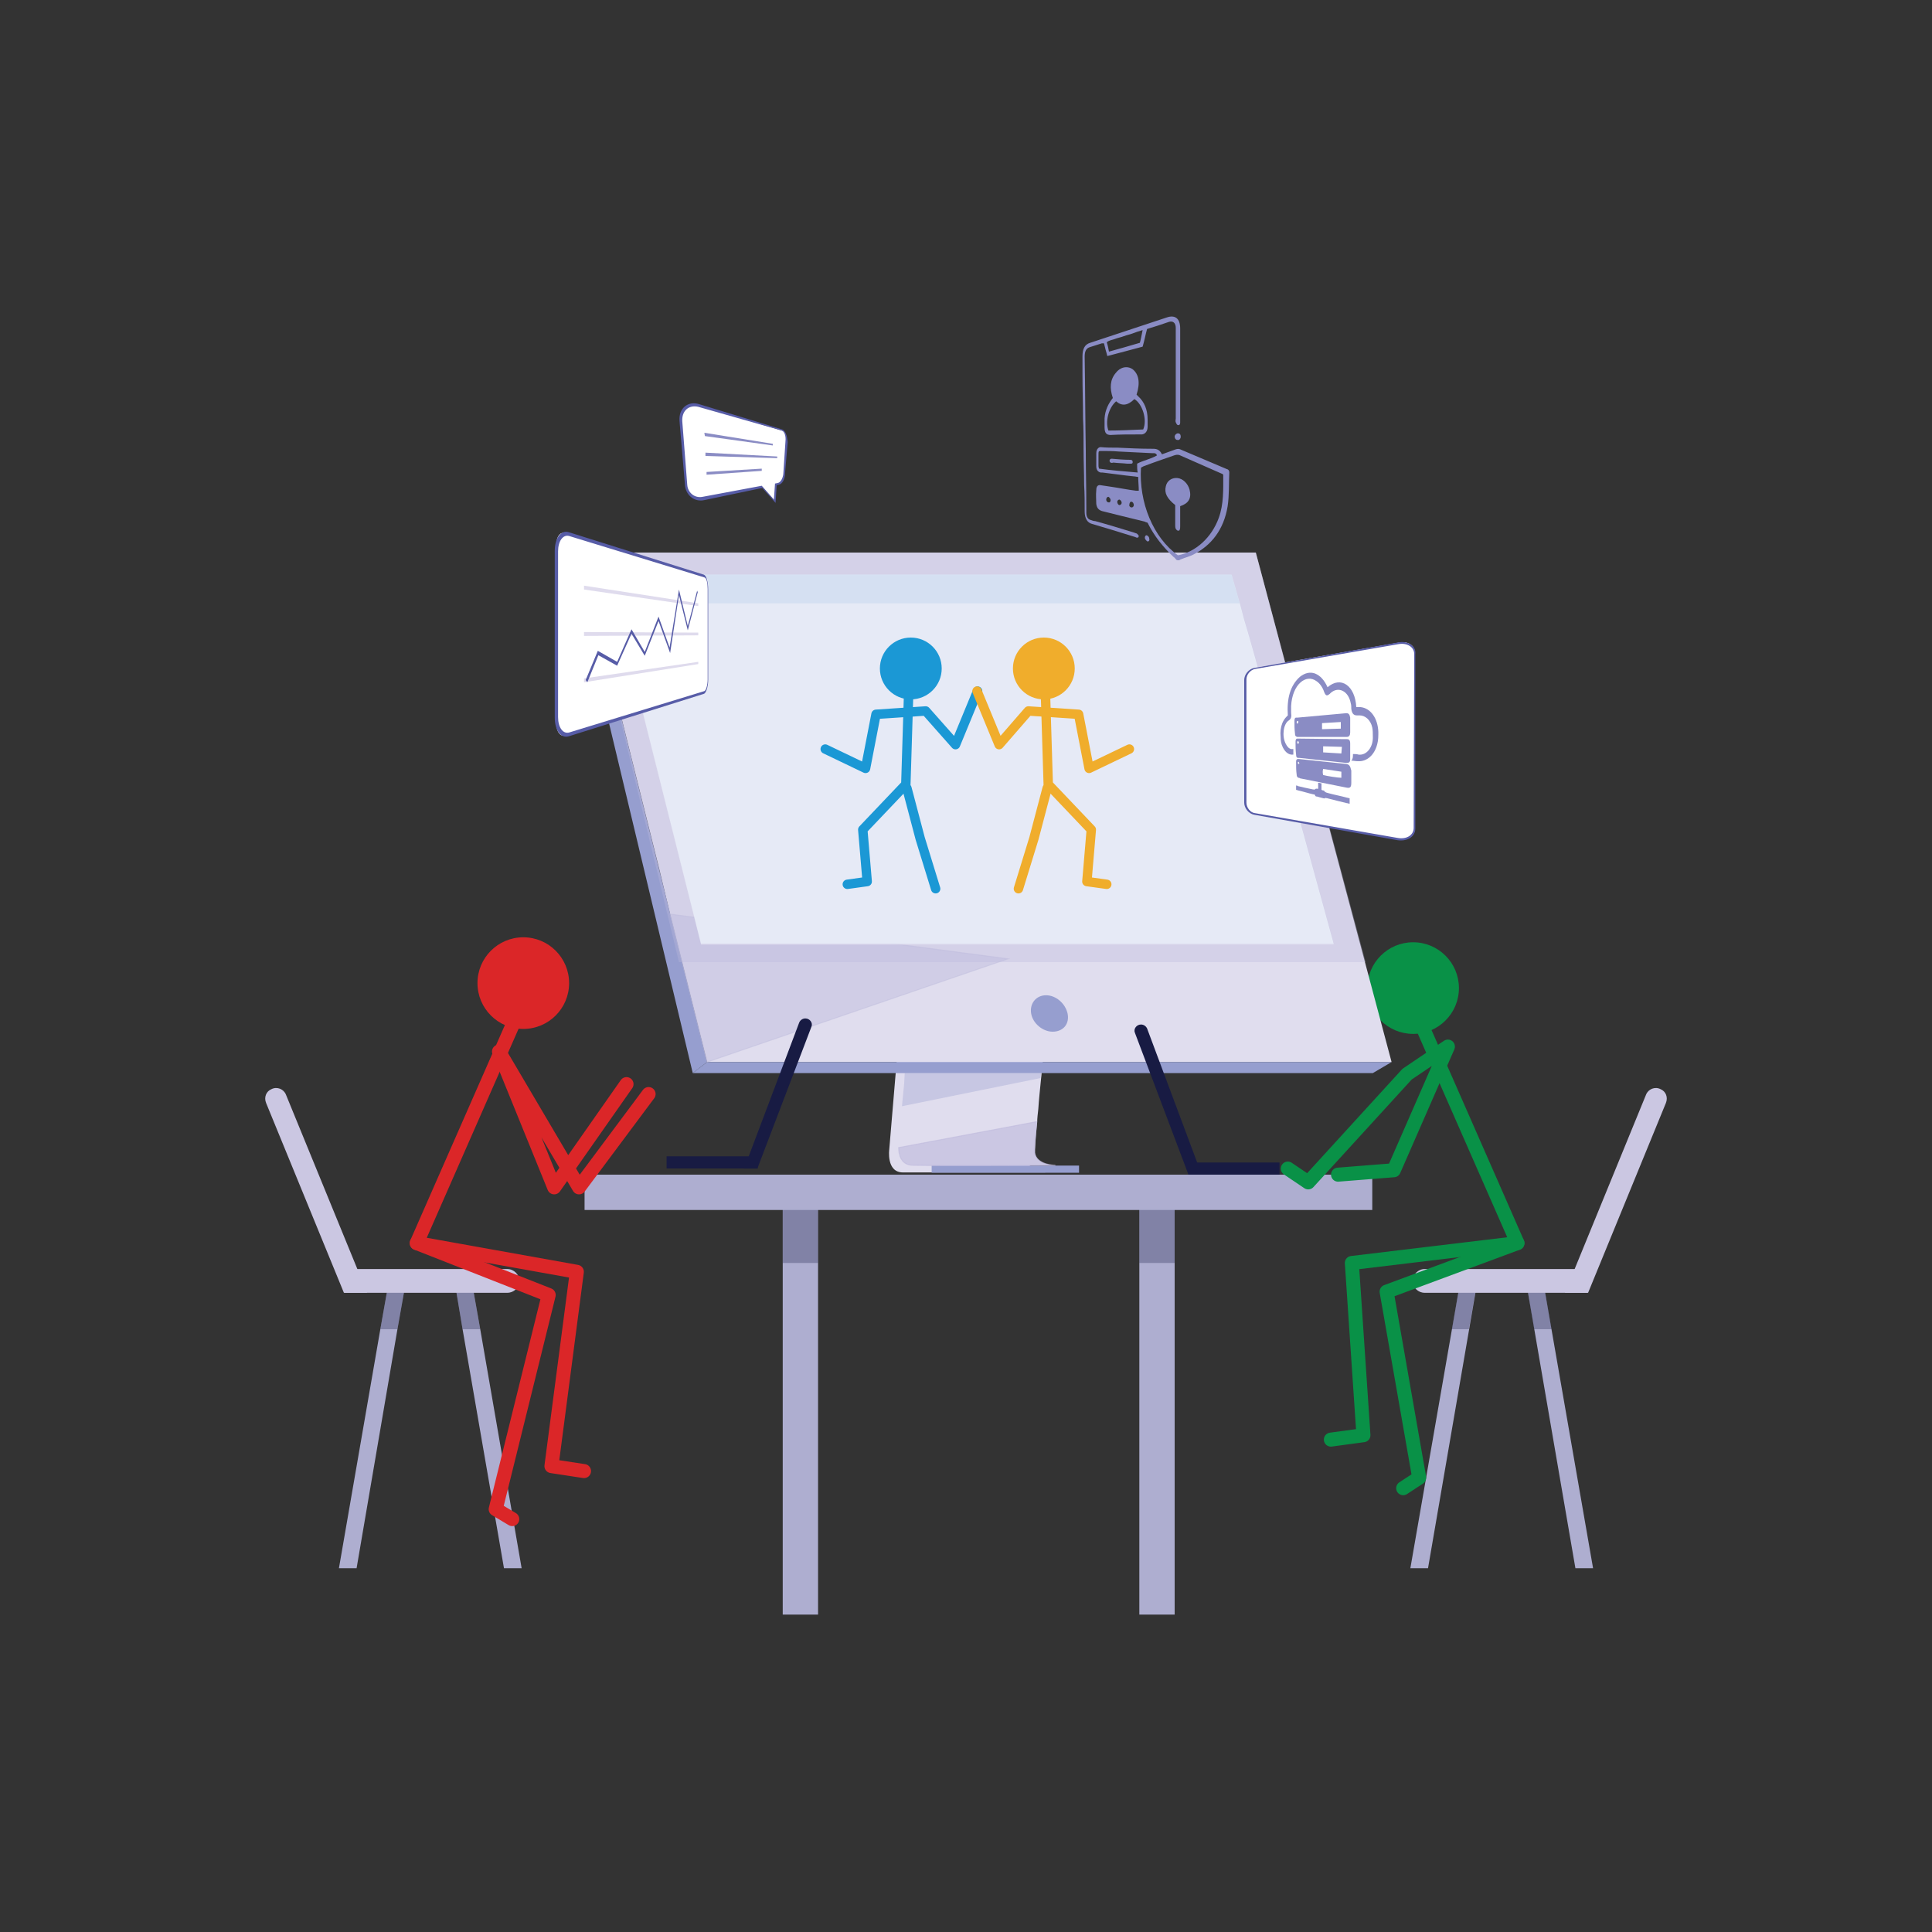 <svg xmlns="http://www.w3.org/2000/svg" xmlns:xlink="http://www.w3.org/1999/xlink" id="Layer_1" x="0px" y="0px" viewBox="0 0 350 350" style="enable-background:new 0 0 350 350;" xml:space="preserve"><rect x="0" y="0" width="350" height="350" fill="#333333" stroke="none"/><style type="text/css">	.st0{fill:#E0DDEE;}	.st1{enable-background:new    ;}	.st2{fill:#FFFFFF;stroke:#575BA7;stroke-width:0.119;stroke-miterlimit:10;}	.st3{fill:#969ECF;}	.st4{fill:#ECF1F9;}	.st5{fill:#E0DDEE;stroke:#575BA7;stroke-width:0.119;stroke-miterlimit:10;}	.st6{fill:#BEBADD;stroke:#575BA7;stroke-width:0.119;stroke-miterlimit:10;}	.st7{opacity:0;fill:#7F7F7F;}	.st8{opacity:9.090909e-02;fill:#89898A;}	.st9{opacity:0.182;fill:#939495;}	.st10{opacity:0.273;fill:#9E9EA0;}	.st11{opacity:0.364;fill:#A8A9AB;}	.st12{opacity:0.455;fill:#B2B3B6;}	.st13{opacity:0.545;fill:#BCBEC2;}	.st14{opacity:0.636;fill:#C6C8CD;}	.st15{opacity:0.727;fill:#D0D3D8;}	.st16{opacity:0.818;fill:#DBDDE3;}	.st17{opacity:0.909;fill:#E5E8EE;}	.st18{fill:#EFF2F9;}	.st19{fill:#59C9EE;}	.st20{fill:#B7B9B9;}	.st21{fill:#A1A3A6;}	.st22{fill:#37404A;}	.st23{fill:#BCC8E6;}	.st24{fill:#5C5F5F;}	.st25{fill:#DC2428;}	.st26{fill:none;stroke:#DC2428;stroke-width:2.004;stroke-linecap:round;stroke-linejoin:round;stroke-miterlimit:10;}	.st27{fill:#818181;}	.st28{clip-path:url(#SVGID_00000143579624830451176970000010747612890801855896_);enable-background:new    ;}	.st29{clip-path:url(#SVGID_00000176742985371325081330000007725494914301236111_);}	.st30{fill:#646869;}	.st31{fill:#079247;}	.st32{fill:none;stroke:#079247;stroke-width:3.045;stroke-linecap:round;stroke-linejoin:round;stroke-miterlimit:10;}	.st33{fill:#1D99D5;}	.st34{fill:none;stroke:#1D99D5;stroke-width:2.004;stroke-linecap:round;stroke-linejoin:round;stroke-miterlimit:10;}	.st35{fill:#F2AE2D;}	.st36{fill:none;stroke:#F2AE2D;stroke-width:2.675;stroke-linecap:round;stroke-linejoin:round;stroke-miterlimit:10;}	.st37{opacity:0.5;fill:#D1ECF2;}	.st38{opacity:0.2;fill:#FFFFFF;}	.st39{fill:#FFFFFF;}	.st40{fill:#FFFFFF;stroke:#575BA7;stroke-width:0.112;stroke-miterlimit:10;}	.st41{opacity:0.51;}	.st42{opacity:0.51;fill:#BEBADD;stroke:#575BA7;stroke-width:0.112;stroke-miterlimit:10;}	.st43{fill:#BEBADD;stroke:#575BA7;stroke-width:0.112;stroke-miterlimit:10;}	.st44{opacity:0.7;fill:#FFFFFF;}	.st45{fill:#E0DDEE;stroke:#575BA7;stroke-width:0.112;stroke-miterlimit:10;}	.st46{opacity:0.61;fill:#FFFFFF;}	.st47{fill:#099147;}	.st48{fill:none;stroke:#099147;stroke-width:2.011;stroke-linecap:round;stroke-linejoin:round;stroke-miterlimit:10;}	.st49{fill:#1A1B43;}	.st50{fill:none;stroke:#1D99D5;stroke-width:3.011;stroke-linecap:round;stroke-linejoin:round;stroke-miterlimit:10;}	.st51{fill:none;stroke:#DC2428;stroke-width:1.89;stroke-linecap:round;stroke-linejoin:round;stroke-miterlimit:10;}	.st52{fill:none;stroke:#F2AE2D;stroke-width:2.522;stroke-linecap:round;stroke-linejoin:round;stroke-miterlimit:10;}	.st53{fill:none;stroke:#1A1B43;stroke-width:2.183;stroke-linecap:round;stroke-linejoin:round;stroke-miterlimit:10;}	.st54{fill:none;stroke:#BEBADD;stroke-width:0.956;stroke-linecap:round;stroke-miterlimit:10;stroke-dasharray:2.295;}	.st55{opacity:0.4;fill:#E0DDEE;stroke:#E0DDEE;stroke-width:1.53;stroke-miterlimit:10;}	.st56{fill:#28AAE1;stroke:#29AAE1;stroke-width:2.103;stroke-linecap:round;stroke-miterlimit:10;}	.st57{fill:#BEBADD;}	.st58{fill:#28AAE1;}	.st59{fill:none;stroke:#29AAE1;stroke-width:2.103;stroke-linecap:round;stroke-miterlimit:10;}	.st60{fill:#4D4E4E;}	.st61{fill:#CBCBCA;}	.st62{fill:#BEBADD;stroke:#575BA7;stroke-width:0.147;stroke-miterlimit:10;}	.st63{fill:none;stroke:#EC2024;stroke-width:2.103;stroke-linecap:round;stroke-miterlimit:10;}	.st64{fill:#EC2024;}	.st65{fill:none;stroke:#EC2024;stroke-width:2.103;stroke-miterlimit:10;}	.st66{fill:none;stroke:#979797;stroke-width:9.560283e-02;stroke-miterlimit:10;}	.st67{fill:#00A44F;}	.st68{fill:none;stroke:#00A54F;stroke-width:2.103;stroke-linecap:round;stroke-miterlimit:10;}	.st69{fill:#F9AE42;}	.st70{fill:none;stroke:#FAAF41;stroke-width:2.103;stroke-linecap:round;stroke-miterlimit:10;}	.st71{fill:none;stroke:#FAAF41;stroke-width:0.956;stroke-linecap:round;stroke-miterlimit:10;}	.st72{fill:#AEAED0;}	.st73{opacity:0.3;fill:#181B43;}	.st74{fill:#CBC7E2;}	.st75{fill:none;stroke:#099147;stroke-width:2.54;stroke-linecap:round;stroke-linejoin:round;stroke-miterlimit:10;}	.st76{fill:#DB2628;}	.st77{fill:none;stroke:#DB2628;stroke-width:2.54;stroke-linecap:round;stroke-linejoin:round;stroke-miterlimit:10;}	.st78{opacity:0.34;fill:#969ECF;}	.st79{opacity:0.64;fill:#BEBADD;stroke:#BEBADD;stroke-width:0.18;stroke-miterlimit:10;}	.st80{opacity:0.45;fill:#BEBADD;stroke:#BEBADD;stroke-width:0.18;stroke-miterlimit:10;}	.st81{opacity:0.34;fill:#BEBADD;}	.st82{fill:#E9F1FA;}	.st83{opacity:0.35;fill:#E0DDEE;}	.st84{opacity:0.32;fill:#B1CAE9;}	.st85{fill:#575CA7;}	.st86{fill:#DFDBED;}	.st87{fill:#8A8CC4;}	.st88{fill:#1B98D5;}	.st89{fill:none;stroke:#1B98D5;stroke-width:1.706;stroke-linecap:round;stroke-linejoin:round;stroke-miterlimit:10;}	.st90{fill:#F0AD2C;}	.st91{fill:none;stroke:#F0AD2C;stroke-width:1.706;stroke-linecap:round;stroke-linejoin:round;stroke-miterlimit:10;}	.st92{fill:#181B43;}</style><g>	<g>		<rect x="141.8" y="215.4" class="st72" width="6.4" height="77.1"></rect>		<rect x="206.4" y="215.4" class="st72" width="6.4" height="77.1"></rect>		<rect x="141.8" y="215.2" class="st73" width="6.4" height="13.6"></rect>		<rect x="206.4" y="215.2" class="st73" width="6.4" height="13.6"></rect>		<rect x="105.9" y="212.8" class="st72" width="142.7" height="6.4"></rect>	</g>	<g>		<g>			<g>				<polygon class="st72" points="73.6,231.8 72,240.8 64.6,284.1 61.4,284.1 68.9,240.8 70.5,231.8     "></polygon>				<polygon class="st72" points="94.5,284.1 91.3,284.1 83.8,240.8 82.3,231.8 85.4,231.8 87,240.8     "></polygon>				<polygon class="st73" points="73.6,231.8 72,240.8 68.9,240.8 70.5,231.8     "></polygon>				<polygon class="st73" points="87,240.8 83.8,240.8 82.3,231.8 85.4,231.8     "></polygon>			</g>			<path class="st74" d="M91.9,234.2H62.4v-4.3h29.5c1.2,0,2.2,1,2.2,2.2l0,0C94,233.3,93.1,234.2,91.9,234.2z"></path>			<path class="st74" d="M66.5,234.2h-4.2l-14.1-34.4c-0.4-1,0-2.1,1-2.5v0c1-0.5,2.2,0,2.6,1L66.5,234.2z"></path>		</g>	</g>	<g>		<g>			<g>				<polygon class="st72" points="285.4,284.1 288.6,284.1 279.5,231.8 276.4,231.8     "></polygon>				<polygon class="st72" points="258.7,284.1 255.5,284.1 264.6,231.8 267.7,231.8     "></polygon>				<g>					<polygon class="st73" points="267.7,231.8 266.1,240.8 263,240.8 264.6,231.8      "></polygon>					<polygon class="st73" points="281.1,240.8 277.9,240.8 276.4,231.8 279.5,231.8      "></polygon>				</g>			</g>			<path class="st74" d="M258.1,234.2h29.5v-4.3h-29.5c-1.2,0-2.2,1-2.2,2.2l0,0C256,233.3,256.9,234.2,258.1,234.2z"></path>			<path class="st74" d="M283.5,234.2h4.2l14.1-34.4c0.4-1,0-2.1-1-2.5v0c-1-0.5-2.2,0-2.6,1L283.5,234.2z"></path>		</g>	</g>	<g>		<g>			<g>				<circle class="st47" cx="256" cy="179" r="8.3"></circle>				<polyline class="st75" points="257.2,184.9 274.9,225.2 244.9,228.8 247,260 241.1,260.8     "></polyline>				<polyline class="st75" points="242.4,212.8 252.5,212 262.3,189.6 254.9,194.6 237,214.2 233.3,211.7     "></polyline>			</g>		</g>		<polyline class="st75" points="274.9,225.2 251.2,234 257.1,267.7 254.2,269.6   "></polyline>	</g>	<g>		<g>			<g>				<circle class="st76" cx="94.8" cy="178.1" r="8.3"></circle>				<polyline class="st77" points="93.6,184 75.5,225.2 104.5,230.4 99.9,265.6 105.8,266.5     "></polyline>				<polyline class="st77" points="113.5,196.4 100.4,215.1 90.4,190.5 90.4,190.5 104.9,215.1 117.5,198.2     "></polyline>			</g>		</g>		<polyline class="st77" points="75.5,225.2 99.4,234.6 89.8,273.4 92.8,275.2   "></polyline>	</g>	<g>		<path class="st0" d="M167,138.2l-5.9,70c0,0-0.6,4.2,2.5,4.2c5.2,0,25.8,0,25.8,0s-3.9-0.9-3.9-2.9c0.1-2.3,6.9-72,6.9-72   L167,138.2z"></path>		<path class="st0" d="M191.2,211.1c-1,0-20.7,0.1-25.8,0c-2.2,0-2.6-2-2.6-3.2c0-0.6,0.1-1,0.1-1l0.2-1.8l0.4-4.6l0.3-4.1l0.4-5.3   l0.4-4.4l4.2-49.7l25.5-0.7c0,0-2.9,29.2-4.9,50.4c-0.2,2.4-0.4,4.6-0.6,6.7c-0.1,0.7-0.1,1.3-0.2,2c-0.2,2-0.4,3.9-0.5,5.5   c-0.1,0.9-0.2,1.7-0.2,2.4c-0.3,2.9-0.4,4.7-0.4,5c0,0.2,0,0.4,0,0.6C187.8,211,190.8,211.1,191.2,211.1z"></path>		<polygon class="st0" points="105.1,100.1 119.5,157.7 121.4,165.6 128.1,192.4 252.1,192.4 227.5,100.1   "></polygon>		<polygon class="st3" points="105.1,100.1 103.1,100.8 125.5,194.4 128.1,192.4   "></polygon>		<polygon class="st3" points="125.5,194.4 248.7,194.4 252.1,192.4 128.1,192.4   "></polygon>					<rect x="168.7" y="211.1" transform="matrix(-1 -1.224647e-16 1.224647e-16 -1 364.18 423.557)" class="st3" width="26.7" height="1.3"></rect>		<polygon class="st78" points="188.6,194.4 188.5,195.3 163.4,200.4 163.8,196.3 163.9,194.4   "></polygon>		<path class="st79" d="M191.2,211.1c-1,0-20.7,0.1-25.8,0c-2.2,0-2.6-2-2.6-3.2l25-4.7c-0.3,2.9-0.4,4.7-0.4,5c0,0.2,0,0.4,0,0.6   C187.8,211,190.8,211.1,191.2,211.1z"></path>		<polygon class="st80" points="182.6,173.7 128.1,192.4 121.4,165.6   "></polygon>		<polygon class="st81" points="105.1,100.1 227.5,100.1 247.4,174.3 123,174.3   "></polygon>		<path class="st3" d="M193.4,183.6c-0.4-1.8-2.1-3.3-3.9-3.3c-1.8,0-3,1.5-2.7,3.3s2.1,3.3,3.9,3.3   C192.6,186.9,193.8,185.5,193.4,183.6z"></path>		<polygon class="st82" points="241.6,171 127,171 114,119.3 113,115.4 112.2,112 111.5,109.3 110.2,104.1 223.1,104.1 223.2,104.4    224.6,109.3 225.3,112 226.3,115.4 227.4,119.3   "></polygon>		<polygon class="st83" points="241.6,171.2 127,171.2 114,119.5 113,115.6 112.2,112.2 111.5,109.5 110.2,104.2 223.1,104.2    223.2,104.5 224.6,109.5 225.3,112.2 226.3,115.6 227.4,119.5   "></polygon>		<polygon class="st84" points="224.6,109.3 111.5,109.3 110.2,104.1 223.1,104.1 223.2,104.4   "></polygon>	</g>	<g>		<g>			<g>				<path class="st39" d="M127.8,125.3l-25.5,7.9c-0.8,0.3-1.5-0.7-1.5-2V98.6c0-1.4,0.7-2.3,1.5-2l25.5,7.9     c0.3,0.1,0.5,0.8,0.5,1.5v17.8C128.2,124.5,128,125.2,127.8,125.3z"></path>				<path class="st85" d="M127.5,104.1L103,96.4c-1.4-0.4-2.5,1.1-2.5,3.4v30.2c0,2.3,1.1,3.8,2.5,3.4l24.5-7.7     c0.4-0.1,0.8-1.3,0.8-2.5v-16.4C128.3,105.4,128,104.3,127.5,104.1z M128.2,123.1c0,1-0.3,2-0.6,2.1l-24.5,7.5     c-1.1,0.3-2-0.9-2-2.8V99.9c0-1.9,0.9-3.1,2-2.8l24.5,7.5c0.4,0.1,0.6,1,0.6,2.1V123.1z"></path>			</g>			<g>				<polygon class="st86" points="126.5,109.8 105.8,106.8 105.8,106.1 126.5,109.3     "></polygon>				<polygon class="st86" points="126.5,115.1 105.8,115.2 105.8,114.5 126.5,114.6     "></polygon>				<polygon class="st86" points="126.5,120.3 105.8,123.6 105.8,122.9 126.5,119.9     "></polygon>			</g>			<polygon class="st85" points="106.4,123.6 106.1,123.2 108.3,117.9 111.8,119.9 114.4,114 116.8,118.1 119.3,111.7 121.3,117.3     123,106.8 124.6,113.4 126.3,107 126.4,107.3 124.6,114.2 123,107.8 121.4,118.3 119.3,112.5 116.8,118.8 114.4,114.8     111.8,120.6 108.4,118.7    "></polygon>		</g>		<g>			<g>				<path class="st39" d="M253.5,152l-26.4-4.6c-0.8-0.1-1.5-1-1.5-1.9l0-22.6c0-0.9,0.7-1.7,1.5-1.9l26.4-4.6     c1.5-0.3,2.8,0.5,2.8,1.8l0,32C256.3,151.5,255,152.3,253.5,152z"></path>				<path class="st85" d="M253.2,116.4l-26,4.6c-1,0.2-1.8,1.2-1.8,2.2l0,22.2c0,1,0.8,2,1.8,2.2l25.9,4.6c1.8,0.3,3.3-0.6,3.3-2.1     l0-31.6C256.6,117,255,116,253.2,116.4z M256.1,150c0,1.3-1.3,2.1-2.9,1.8l-25.9-4.5c-0.8-0.1-1.5-1-1.5-1.9l0-22.3     c0-0.9,0.7-1.7,1.5-1.9l26-4.5c1.6-0.3,2.9,0.5,2.9,1.8L256.1,150z"></path>			</g>			<g id="hHlP0p_00000057115539611766397340000017387350945654380449_">				<g>					<path class="st87" d="M245.1,136.6c0.4,0,0.7,0,1,0.1c1.5,0.2,2.7-1.4,2.6-3.3c0-0.5,0-1.1-0.1-1.6c-0.3-1.4-1.3-2.2-2.3-2.2      c-0.2,0-0.3,0-0.5,0c-0.6,0-0.9-0.4-1-1.2c0-0.3,0-0.7-0.1-1c-0.4-2.2-2.2-3.1-3.6-1.9c-0.1,0.1-0.1,0.1-0.2,0.2      c-0.5,0.4-0.7,0.4-1-0.3c-0.3-0.9-0.8-1.6-1.4-2c-1.9-1.4-4.4,0.6-4.6,4.5c0,0.4,0,0.8,0,1.2c0.1,0.8,0,1.1-0.4,1.4      c-1,0.6-1.3,2.8-0.6,4.2c0.3,0.6,0.6,0.9,1,1c0.1,0,0.3,0,0.4,0c0,0.4,0,0.7,0,1c-0.7,0.1-1.4-0.3-1.9-1.3      c-0.3-0.6-0.4-1.2-0.4-1.9c-0.1-0.9,0-1.7,0.3-2.5c0.2-0.5,0.5-0.9,0.8-1.2c0.1-0.1,0.1-0.1,0.2-0.2c-0.2-3,0.4-5.4,2.2-7      c0.9-0.7,1.8-0.9,2.7-0.6c1,0.4,1.7,1.2,2.3,2.5c2.4-2.1,5-0.3,5.2,3.6c0.3,0,0.6,0,0.8,0c1.8,0.2,3.1,2,3.2,4.5      c0,0.7,0,1.5-0.2,2.2c-0.5,2-1.9,3.2-3.5,3.1c-0.4,0-0.8-0.1-1.2-0.1C245.1,137.5,245.1,137.1,245.1,136.6z"></path>					<path class="st87" d="M244,133.9c-0.1,0-0.2,0-0.3,0l-8.7-0.1c-0.2,0-0.3,0.2-0.3,0.6c0,0.8,0,1.5,0.1,2.3      c0,0.4,0.1,0.6,0.4,0.6c0.1,0,0.1,0,0.2,0l8.4,0.9c0.1,0,0.2,0,0.3,0c0.3,0,0.5-0.2,0.5-0.6c0-1,0-1.9,0-2.9      C244.6,134.1,244.4,133.9,244,133.9z M235.1,134.7c-0.1,0-0.1-0.1-0.1-0.2c0-0.1,0-0.2,0.1-0.2c0.1-0.1,0.2,0.1,0.2,0.2      C235.3,134.7,235.2,134.8,235.1,134.7z M243,136.5l-3.3-0.2l0-1.1l3.4,0.1L243,136.5z"></path>					<path class="st87" d="M243.9,138.4l-8.6-0.9c-0.1,0-0.1,0-0.2,0c-0.2,0-0.3,0.2-0.3,0.5c0,0.8,0,1.6,0.1,2.3      c0,0.3,0.1,0.5,0.3,0.6c0.1,0,0.2,0,0.3,0.1l8.5,1.7c0.6,0.1,0.8-0.1,0.8-0.9c0-0.7,0-1.5,0-2.2      C244.6,138.7,244.4,138.5,243.9,138.4z M235.2,138.4c0,0-0.1-0.2-0.1-0.2c0-0.1,0.1-0.2,0.1-0.2c0.1,0,0.1,0.1,0.2,0.3      C235.3,138.4,235.3,138.4,235.2,138.4z M243,140.9C243,140.9,242.9,140.9,243,140.9c-0.6,0-2.6-0.3-3.3-0.5      c-0.1-0.4-0.1-0.7,0-1.1l3.3,0.5L243,140.9z"></path>					<path class="st87" d="M243.9,129.2l-8.8,0.8c-0.1,0-0.2,0-0.3,0c-0.2,0-0.3,0.2-0.3,0.6c0,0.8,0,1.5,0.1,2.3      c0,0.4,0.1,0.5,0.4,0.6c0.1,0,0.2,0,0.3,0l8.4,0c0.1,0,0.2,0,0.3,0c0.4,0,0.6-0.3,0.6-0.8c0-0.4,0-0.8,0-1.2c0-0.5,0-1,0-1.5      C244.5,129.4,244.3,129.2,243.9,129.2z M235,131.1c0-0.1-0.1-0.1-0.1-0.2c0-0.2,0.1-0.3,0.2-0.3c0.1,0,0.1,0.1,0.1,0.2      C235.2,131,235.1,131.1,235,131.1z M242.9,132l-3.4,0.1l0-1.1l3.4-0.2L242.9,132z"></path>					<path class="st87" d="M238.8,142.9c0-0.4,0-0.7,0-1.1c0.2,0,0.4,0.1,0.6,0.1c0,0.4,0,0.8,0,1.2c0.1,0,0.2,0.1,0.3,0.1      c0.1,0,0.2,0,0.2,0.1c0.2,0.3,0.5,0.3,0.8,0.4c1.1,0.3,2.2,0.5,3.3,0.8c0.1,0,0.3,0.1,0.5,0.1c0,0.3,0,0.6,0,1      c-0.2,0-0.3-0.1-0.5-0.1c-1.3-0.3-2.4-0.6-3.6-0.9c-0.2,0-0.3-0.1-0.4,0c0,0.1-0.2,0-0.3,0c-0.4-0.1-0.8-0.2-1.1-0.3      c-0.2,0-0.3,0-0.4-0.3c-0.1-0.1-0.2-0.1-0.3-0.1c-0.9-0.2-1.8-0.5-2.7-0.7c-0.1,0-0.2-0.1-0.4-0.1c0-0.3,0-0.5,0-0.8      c0.1,0,0.2,0,0.3,0.1c0.8,0.2,1.7,0.4,2.7,0.6c0.2,0,0.3,0.1,0.4,0C238.4,142.8,238.6,142.9,238.8,142.9z"></path>				</g>			</g>		</g>		<g>			<g>				<path class="st39" d="M141.7,78l-15.1-4.5c-1.9-0.6-3.4,0.7-3.2,2.8l0.9,11.6c0.1,1.7,1.6,2.7,3.2,2.4l10.6-2.1l2.3,2.6l0.2-3.1     l0.4-0.1c0.5-0.1,1-0.9,1-1.8l0.5-5.8C142.6,79.1,142.2,78.1,141.7,78z"></path>				<path class="st85" d="M141.7,77.8l-15.1-4.6c-2-0.6-3.7,0.8-3.5,3.1l1,11.7c0.2,1.8,1.8,3,3.5,2.6l10.5-2.2l2.4,2.7l0.2-3.2     l0.4-0.1c0.6-0.1,1.1-1,1.1-1.9l0.5-5.8C142.6,79,142.3,78,141.7,77.8z M141.9,85.9c-0.1,0.8-0.5,1.5-1,1.6l-0.5,0.1l-0.2,2.9     l-2.2-2.5l-10.7,2c-1.4,0.3-2.7-0.7-2.8-2.2l-0.9-11.5c-0.1-1.9,1.2-3,2.9-2.6l15.1,4.3c0.5,0.1,0.8,1,0.7,1.9L141.9,85.9z"></path>			</g>			<g>				<polygon class="st87" points="140,80.7 127.7,79 127.6,78.4 140,80.4     "></polygon>				<polygon class="st87" points="140.8,83 127.8,82.6 127.8,82 140.8,82.7     "></polygon>				<polygon class="st87" points="138,85.3 128,86 128,85.5 138,84.9     "></polygon>			</g>		</g>		<g>			<g>				<g>					<circle class="st88" cx="165" cy="121.1" r="5.6"></circle>					<polyline class="st89" points="164.6,125.9 164.1,142.1 156.3,150.3 157.1,159.7 153.5,160.2      "></polyline>					<polyline class="st89" points="177.1,125.2 173.1,134.9 167.7,128.8 158.7,129.4 156.8,139.2 149.5,135.7      "></polyline>				</g>			</g>			<polyline class="st89" points="164.3,142.8 166.7,151.9 169.5,161 169.5,161    "></polyline>		</g>		<g>			<g>				<g>					<circle class="st90" cx="189.1" cy="121.1" r="5.6"></circle>					<polyline class="st91" points="189.4,125.9 189.9,142.1 197.7,150.3 196.9,159.7 200.5,160.2      "></polyline>					<polyline class="st91" points="177,125.2 181,134.9 186.3,128.8 195.4,129.4 197.3,139.2 204.6,135.7      "></polyline>				</g>			</g>			<polyline class="st91" points="189.7,142.8 187.3,151.9 184.5,161 184.5,161    "></polyline>		</g>	</g>	<g>		<rect x="215.3" y="210.6" class="st92" width="16.5" height="2.2"></rect>		<path class="st92" d="M217.7,212.8h-2.4l-9.7-25.7c-0.3-0.7,0.3-1.5,1.1-1.5l0,0c0.5,0,0.9,0.3,1.1,0.7L217.7,212.8z"></path>	</g>	<g>					<rect x="120.8" y="209.5" transform="matrix(-1 -1.224647e-16 1.224647e-16 -1 258.058 421.176)" class="st92" width="16.5" height="2.2"></rect>		<path class="st92" d="M134.8,211.7h2.4L147,186c0.3-0.7-0.3-1.5-1.1-1.5l0,0c-0.5,0-0.9,0.3-1.1,0.7L134.8,211.7z"></path>	</g>	<g id="qh2ny2.tif_00000114788560315737457630000002730098877407367317_">		<g>			<path class="st87" d="M213.1,101.4c-0.2-0.2-0.3-0.4-0.5-0.5c-1.9-1.8-3.5-3.8-4.6-6c0-0.1-0.1-0.1-0.1-0.2    c-0.2-0.1-0.4-0.1-0.5-0.2c-2.8-0.7-5.4-1.3-7.7-1.9c-0.1,0-0.2-0.1-0.3-0.1c-0.4-0.2-0.7-0.5-0.8-1.2c0-0.8-0.1-1.6,0-2.5    c0-0.7,0.3-1,0.8-0.9c0.6,0.1,1.3,0.2,2,0.3c1.4,0.2,2.8,0.5,4.4,0.7c0.2,0,0.3,0,0.5,0c0-0.8-0.1-1.6-0.1-2.5    c-0.3,0-0.5-0.1-0.8-0.1c-2-0.2-3.9-0.5-5.7-0.7c-0.1,0-0.2,0-0.3,0c-0.5-0.1-0.8-0.5-0.8-1.1c0-0.8,0-1.6,0-2.4    c0-0.7,0.4-1.1,0.8-1.1c1,0.1,2,0.1,3.1,0.1c2,0.1,4.1,0.2,6.4,0.2c0.7,0,1.2,0.2,1.6,1c0.8-0.3,1.7-0.6,2.5-0.9    c0.3-0.1,0.6-0.1,0.8,0c2.6,1.1,5.4,2.3,8.5,3.6c0.1,0,0.2,0.1,0.3,0.2c0,0.1,0.1,0.2,0.1,0.3c-0.1,2.1,0,4.2-0.3,6.2    c-0.7,4.3-3,7.1-6.1,8.7c-0.7,0.4-1.6,0.6-2.3,0.9c-0.1,0-0.2,0.1-0.4,0.2C213.4,101.5,213.2,101.5,213.1,101.4z M221.6,86    c-0.1-0.1-0.2-0.2-0.3-0.2c-2.7-1.2-5.2-2.3-7.5-3.3c-0.4-0.2-0.8-0.1-1.1,0c-2,0.7-3.8,1.3-5.6,2c-0.2,0.1-0.3,0.2-0.4,0.2    c-0.4,6.3,2.2,12.7,6.7,15.9c3.2-0.6,6.1-3.2,7.4-6.8C221.7,91.3,221.6,88.7,221.6,86z M206,84c1.1-0.6,2.4-0.8,3.6-1.5    c-0.2-0.5-0.6-0.4-0.8-0.4c-2.2-0.1-4.2-0.2-6.1-0.3c-1.1-0.1-2.2-0.1-3.2-0.1c-0.5,0-0.5,0-0.5,0.8c0,0.6,0,1.2,0,1.8    c0,0.2,0,0.3,0.1,0.6c2.2,0.3,4.5,0.5,7,0.7C206,85.1,206,84.6,206,84z M201.2,90.6c0-0.2-0.2-0.5-0.4-0.6    c-0.2,0-0.4,0.2-0.4,0.5c0,0.3,0.2,0.5,0.4,0.5C201,91.1,201.2,90.9,201.2,90.6z M203.2,91.1c0-0.3-0.2-0.5-0.4-0.6    c-0.2,0-0.4,0.2-0.4,0.4c0,0.3,0.2,0.6,0.4,0.6C203,91.5,203.2,91.3,203.2,91.1z M204.9,91.9c0.2,0.1,0.5-0.1,0.5-0.4    c0-0.3-0.2-0.6-0.4-0.6c-0.2-0.1-0.4,0.2-0.4,0.5C204.5,91.6,204.7,91.9,204.9,91.9z"></path>			<path class="st87" d="M207.8,59.6c-0.3,1.1-0.5,2.2-0.8,3.2c-2.3,0.6-4.4,1.2-6.4,1.7c-0.1-0.4-0.2-0.8-0.3-1.1    c-0.1-0.4-0.2-0.8-0.3-1.2c-0.1,0-0.2,0-0.4,0c-0.7,0.2-1.5,0.5-2.2,0.7c-0.6,0.2-0.9,0.7-0.9,1.7c0.1,5.7,0.1,11.4,0.2,17    c0,3.5,0.1,7,0.1,10.5c0,0.3,0,0.6,0,0.8c0,0.7,0.3,1.2,0.8,1.3c0.3,0.1,0.5,0.2,0.8,0.2c2.2,0.6,4.5,1.3,7.1,2.1    c0.2,0.1,0.4,0.1,0.5,0.2c0.1,0.1,0.3,0.3,0.3,0.4c0,0.1-0.1,0.3-0.2,0.3c-0.1,0-0.3,0-0.4-0.1c-2.9-0.9-5.5-1.7-7.9-2.4    c-0.8-0.2-1.3-1-1.3-2.2c0-1.6,0-3.3-0.1-4.9c0-2.1-0.1-4.2-0.1-6.3c0-1.9,0-3.8-0.1-5.7c0-2.7-0.1-5.3-0.1-8c0-1.1,0-2.1,0-3.2    c0-1.4,0.4-2.2,1.4-2.5c3.9-1.3,8.5-2.8,13.9-4.6c1.5-0.5,2.4,0.2,2.4,2c0,2.5,0,4.9,0,7.4c0,2.9,0,5.9,0,8.8c0,0.3,0,0.6,0,0.9    c0,0.3-0.2,0.5-0.4,0.4c-0.2,0-0.3-0.3-0.4-0.5c-0.1-0.2,0-0.5,0-0.7c0-5.2,0-10.4,0-15.6c0-0.3,0-0.5,0-0.8    c0-0.9-0.5-1.3-1.2-1.1C210.4,58.8,209.1,59.2,207.8,59.6z M200.9,63.7c1.8-0.5,3.6-1,5.6-1.6c0.2-0.7,0.3-1.4,0.5-2.3    c-0.7,0.2-1.3,0.4-1.8,0.6c-0.5,0.2-1.1,0.3-1.6,0.5c-0.5,0.2-1.1,0.3-1.6,0.5c-0.5,0.2-1,0.2-1.5,0.6    C200.7,62.6,200.8,63.2,200.9,63.7z"></path>			<path class="st87" d="M201.6,72.1c-0.6-1.8-0.5-3.3,0.5-4.5c0.8-1.1,2.1-1.4,3.1-0.7c1.1,0.9,1.4,2.4,0.7,4.6    c0.1,0.1,0.2,0.2,0.3,0.3c1.1,1,1.7,2.4,1.7,4.2c0,0.4,0,0.9,0,1.3c0,0.8-0.4,1.3-1,1.4c-0.1,0-0.3,0-0.4,0c-1.9,0-3.6,0-5.3,0.1    c-0.8,0-1.1-0.4-1.1-1.4c0-0.5,0-1.1,0-1.6C200.2,74.3,200.8,73.1,201.6,72.1z M200.8,78c2,0,4-0.1,6.3-0.2    c0.8-1.8-0.2-4.7-1.6-5.5c-1.2,1.2-2.3,1.3-3.3,0.4C200.8,73.9,200.2,76.4,200.8,78z"></path>			<path class="st87" d="M213.3,79.7c-0.3,0-0.5-0.3-0.5-0.6c0-0.3,0.3-0.6,0.6-0.6c0.3,0,0.5,0.2,0.5,0.6    C213.9,79.5,213.6,79.8,213.3,79.7z"></path>			<path class="st87" d="M207.9,98.1c-0.2-0.1-0.5-0.4-0.5-0.7c0-0.3,0.2-0.5,0.4-0.4c0.2,0.1,0.4,0.3,0.4,0.6    C208.3,97.9,208.1,98.1,207.9,98.1z"></path>			<path class="st87" d="M213.8,91.7c0,1.2,0,2.4,0,3.6c0,0.3,0,0.5-0.1,0.7c0,0.1-0.2,0.2-0.4,0.1c-0.1,0-0.2-0.2-0.3-0.3    c-0.1-0.2-0.1-0.5-0.1-0.7c0-0.9,0-1.9,0-2.8c0-0.3,0-0.6,0-0.8c-1.5-1.2-2-2.2-1.7-3.4c0.2-1,1.1-1.6,2.1-1.5    c1,0.1,1.9,1,2.2,2.1C215.9,90.3,215.3,91.2,213.8,91.7z"></path>			<path class="st87" d="M201,83.5c0-0.3,0.2-0.4,0.4-0.4c1.1,0.1,2.2,0.2,3.4,0.2c0.2,0,0.4,0.1,0.4,0.4c0,0.3-0.2,0.3-0.4,0.3    c-0.2,0-0.4,0-0.6,0c-0.9-0.1-1.7-0.1-2.5-0.2C201.4,83.9,201.1,83.9,201,83.5z"></path>		</g>	</g></g></svg>